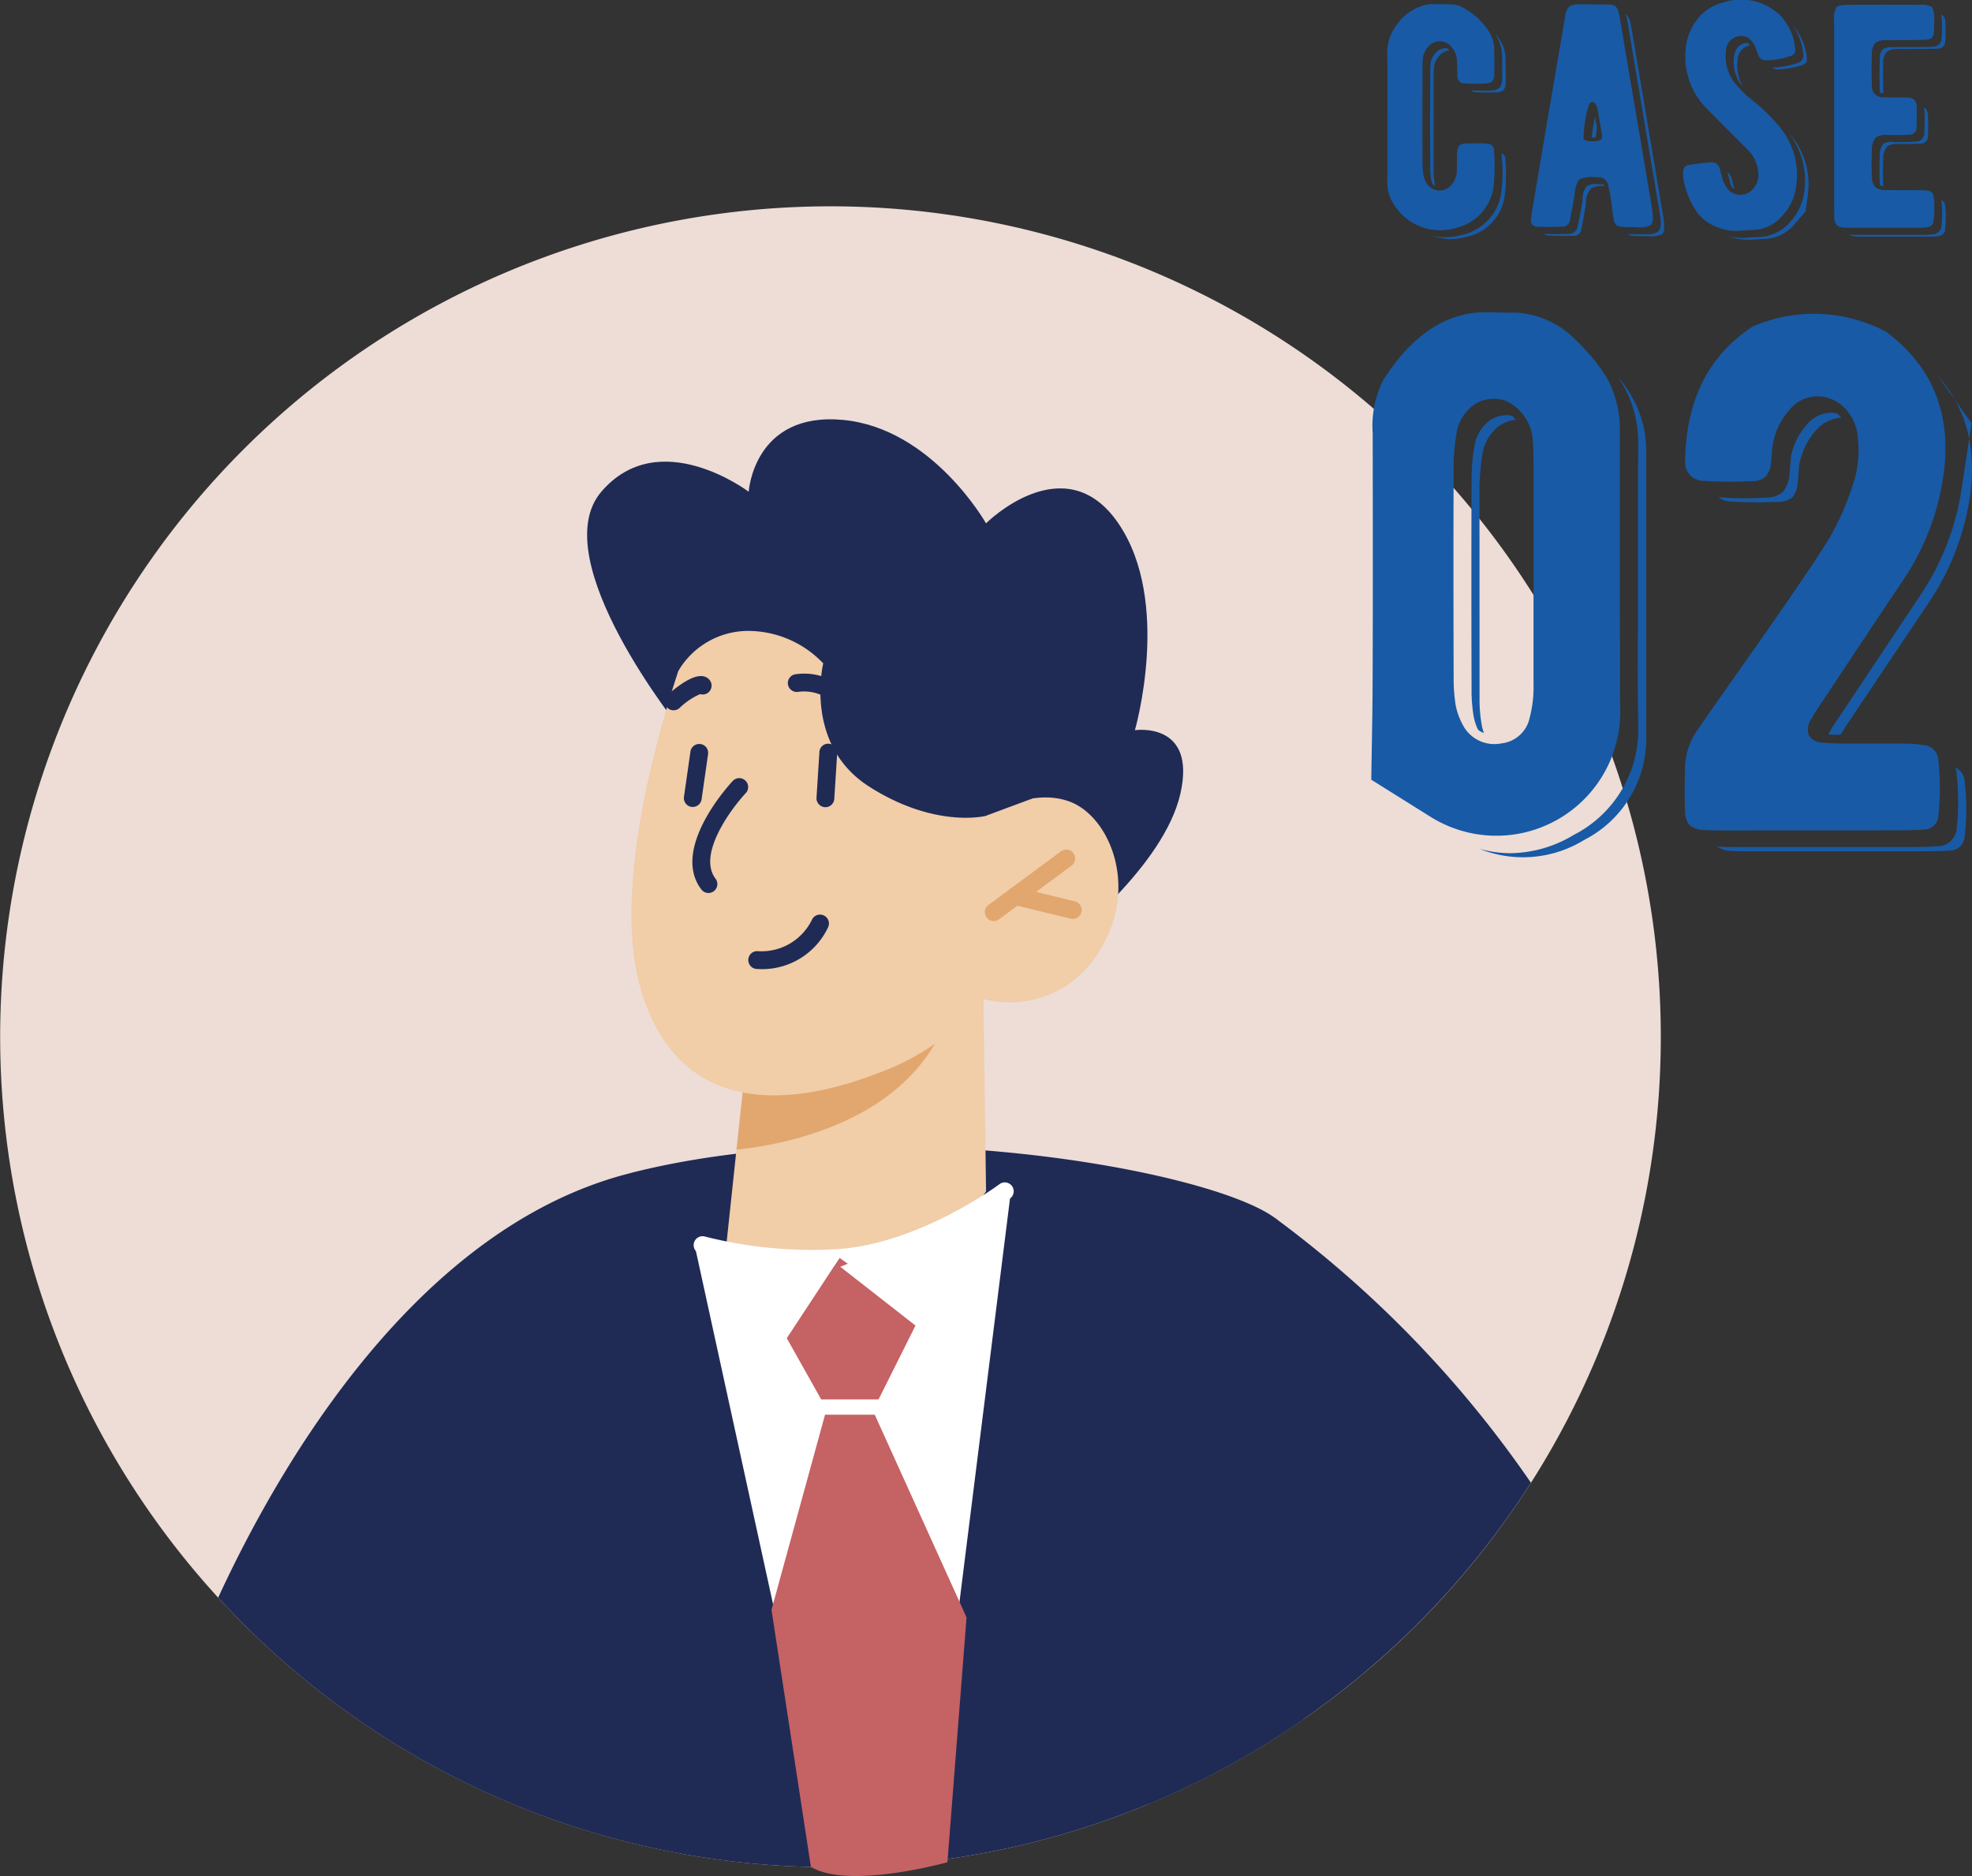<svg xmlns="http://www.w3.org/2000/svg" width="160.549" height="152.721" viewBox="0 0 160.549 152.721">
  <rect x="0" y="0" width="160.549" height="152.721" fill="#333333" stroke="none"/>
  <g id="グループ_286" data-name="グループ 286" transform="translate(-13397.56 -11447.807)">
    <path id="パス_2174" data-name="パス 2174" d="M1146.773,2064.2a67.539,67.539,0,0,1-29.058,55.535,67.164,67.164,0,0,1-38.541,12.064c-.522,0-1.058,0-1.595-.015a67.6,67.6,0,1,1,69.194-67.584" transform="translate(12386 9468)" fill="#edddd6"/>
    <path id="パス_2175" data-name="パス 2175" d="M1117.715,2119.735a67.172,67.172,0,0,1-38.541,12.064c-.522,0-1.058,0-1.595-.015a67.526,67.526,0,0,1-48.256-21.924c4.756-10.309,15.79-29.753,33.045-34.422.2-.058.406-.1.595-.16,19.966-5.046,47.053-.334,52.446,3.712,2.219,1.827,2.61,19.968,2.306,40.745" transform="translate(12386 9468)" fill="#1f2b55"/>
    <path id="パス_2176" data-name="パス 2176" d="M1067.035,2039.247s-11.235-13.895-6.52-19.409,12,0,12,0,.4-6.523,7.671-5.849,11.65,8.419,11.65,8.419,6.4-6.4,10.774,0,1.347,16.839,1.347,16.839,5.052-.748,3.7,5.183-9.292,12.045-9.292,12.045Z" transform="translate(12386 9468)" fill="#1f2b55"/>
    <path id="パス_2177" data-name="パス 2177" d="M1091.626,2061.124l.213,15.67s-2.766,4.542-11.924,5.412c-6.821.647-9.241-.865-9.241-.865l.845-7.949.835-7.752,16.5-3.864Z" transform="translate(12386 9468)" fill="#f1cda8"/>
    <path id="パス_2178" data-name="パス 2178" d="M1088.858,2061.776a5.163,5.163,0,0,1-.435,1.518c-3.4,7.875-12.964,9.692-16.9,10.1l.834-7.752Z" transform="translate(12386 9468)" fill="#e1a76e"/>
    <path id="パス_2179" data-name="パス 2179" d="M1068.378,2029.97s-7.959,19.758-4.57,30.63,13.326,8.857,19.24,6.565a19.79,19.79,0,0,0,8.581-6.037,8.429,8.429,0,0,0,9.219-3.568c3.583-5.3,1.111-11.193-2.115-12.466s-6.95,1.138-6.95,1.138l2.806-5.757s-13.333-28.452-26.211-10.505" transform="translate(12386 9468)" fill="#f1cda8"/>
    <path id="パス_2180" data-name="パス 2180" d="M1092.467,2054.784a.725.725,0,0,1-.43-1.308l5.9-4.367a.724.724,0,1,1,.861,1.165l-5.9,4.368a.72.72,0,0,1-.431.142" transform="translate(12386 9468)" fill="#e1a76e"/>
    <path id="パス_2181" data-name="パス 2181" d="M1098.9,2054.61a.723.723,0,0,1-.171-.02l-4.666-1.134a.725.725,0,1,1,.343-1.409l4.665,1.134a.725.725,0,0,1-.171,1.429" transform="translate(12386 9468)" fill="#e1a76e"/>
    <path id="パス_2182" data-name="パス 2182" d="M1081.091,2039.158a.725.725,0,0,1-.682-.481,3.512,3.512,0,0,0-3.856-2.552.731.731,0,0,1-.839-.588.723.723,0,0,1,.582-.838,4.941,4.941,0,0,1,5.477,3.491.723.723,0,0,1-.682.968" transform="translate(12386 9468)" fill="#1f2b55"/>
    <path id="パス_2183" data-name="パス 2183" d="M1066.4,2037.627a.725.725,0,0,1-.469-1.278c.7-.59,2.543-2.157,3.38-1.212a.725.725,0,0,1-.063,1.023.715.715,0,0,1-.689.151,5.7,5.7,0,0,0-1.69,1.144.725.725,0,0,1-.469.172" transform="translate(12386 9468)" fill="#1f2b55"/>
    <path id="パス_2184" data-name="パス 2184" d="M1069.238,2052.5a.724.724,0,0,1-.576-.286c-2.546-3.337,2.346-8.611,2.555-8.835a.725.725,0,0,1,1.057.993c-1.191,1.272-3.957,5-2.46,6.963a.725.725,0,0,1-.576,1.165" transform="translate(12386 9468)" fill="#1f2b55"/>
    <path id="パス_2185" data-name="パス 2185" d="M1067.959,2045.5a.75.75,0,0,1-.1-.007.725.725,0,0,1-.614-.821l.528-3.688a.725.725,0,0,1,1.436.2l-.529,3.689a.725.725,0,0,1-.716.622" transform="translate(12386 9468)" fill="#1f2b55"/>
    <path id="パス_2186" data-name="パス 2186" d="M1078.759,2045.518a.734.734,0,0,1-.724-.771l.237-3.718a.706.706,0,0,1,.769-.678.725.725,0,0,1,.678.77l-.236,3.717a.727.727,0,0,1-.724.68" transform="translate(12386 9468)" fill="#1f2b55"/>
    <path id="パス_2187" data-name="パス 2187" d="M1066.788,2034.419a6.617,6.617,0,0,1,5.568-3.252,8.451,8.451,0,0,1,6.228,2.643s-1.626,6.606,3.737,10.029,9.462,2.392,9.462,2.392l3.837-1.425,2.752-5.673-11.316-11.869-14.539-7.426-7.266,6.778Z" transform="translate(12386 9468)" fill="#1f2b55"/>
    <path id="パス_2188" data-name="パス 2188" d="M1073.456,2058.693c-.174,0-.285-.008-.31-.009a.725.725,0,0,1-.661-.781.715.715,0,0,1,.777-.666,4.571,4.571,0,0,0,4.4-2.553.724.724,0,1,1,1.32.6,5.932,5.932,0,0,1-5.53,3.413" transform="translate(12386 9468)" fill="#1f2b55"/>
    <path id="パス_2189" data-name="パス 2189" d="M1136.2,2100.508a67.958,67.958,0,0,1-31.175,26.172l10.382-47.69a90.149,90.149,0,0,1,20.793,21.518" transform="translate(12386 9468)" fill="#1f2b55"/>
    <path id="パス_2190" data-name="パス 2190" d="M1077.6,2083.015a35.878,35.878,0,0,1-9.041-1.153.725.725,0,0,1,.4-1.394,35.254,35.254,0,0,0,10.9,1.014c6.648-.493,12.992-5.218,13.056-5.267a.725.725,0,1,1,.872,1.158c-.272.2-6.739,5.03-13.82,5.556-.807.06-1.6.086-2.365.086" transform="translate(12386 9468)" fill="#fff"/>
    <path id="パス_2191" data-name="パス 2191" d="M1068.068,2080.964l11.106,50.835,7.964-1.331,6.652-53.1-9.455,5.453-6.73.189Z" transform="translate(12386 9468)" fill="#fff"/>
    <path id="パス_2192" data-name="パス 2192" d="M1075.616,2088.742l2.8,4.982h4.671l3.426-6.85-6.6-4.668Z" transform="translate(12386 9468)" fill="#c56264"/>
    <path id="パス_2193" data-name="パス 2193" d="M1078.73,2094.97h4.048l7.473,16.5-1.556,19.929s-8,2.251-11.116.382l-3.208-20.934Z" transform="translate(12386 9468)" fill="#c56264"/>
    <path id="パス_2194" data-name="パス 2194" d="M1079.916,2082.206l-7.1,9.961-4.746-11.2Z" transform="translate(12386 9468)" fill="#fff"/>
    <path id="パス_2195" data-name="パス 2195" d="M1079.97,2082.928l9.036,7.059,4.784-12.615Z" transform="translate(12386 9468)" fill="#fff"/>
    <path id="パス_2196" data-name="パス 2196" d="M1011.561,2064.2a67.616,67.616,0,0,0,66.018,67.584c.537.014,1.073.014,1.595.014a67.6,67.6,0,1,0-67.613-67.6" transform="translate(12386 9468)" fill="none"/>
    <path id="パス_2451" data-name="パス 2451" d="M1130.061,1998.376a4.446,4.446,0,0,1-5.015-1.917,3.223,3.223,0,0,1-.533-2.018v-5.255q.014-4.559-.012-4.952a3.729,3.729,0,0,1,.685-2.286,4.121,4.121,0,0,1,2.006-1.612,2.845,2.845,0,0,1,.889-.19q1.09,0,1.612.012a2.359,2.359,0,0,1,.685.127,5.632,5.632,0,0,1,2.235,1.841,2.882,2.882,0,0,1,.6,1.893q.024,1.23,0,1.814a.872.872,0,0,1-.178.61.977.977,0,0,1-.635.165,14.688,14.688,0,0,1-1.612-.013.56.56,0,0,1-.572-.584q0,.025-.038-1.206a1.8,1.8,0,0,0-.469-1.193,1.2,1.2,0,0,0-1.867,0,1.664,1.664,0,0,0-.444.991q-.025.328-.025.812-.014,4.48,0,7.477a9.571,9.571,0,0,0,.05,1,2.013,2.013,0,0,0,.3.849,1.234,1.234,0,0,0,1.993.128,1.845,1.845,0,0,0,.457-1.206v-.7c0-.3.005-.532.013-.711a.912.912,0,0,1,.178-.584.734.734,0,0,1,.546-.178,16.673,16.673,0,0,1,1.714.013.542.542,0,0,1,.571.584,15.621,15.621,0,0,1-.038,2.92,3.99,3.99,0,0,1-3.1,3.364m-1.752-13.051a1.633,1.633,0,0,1,.457-.99,1.21,1.21,0,0,1,.787-.418c-.059-.077-.084-.111-.076-.1s0,0-.051-.051a1.276,1.276,0,0,0-.165-.026,1.084,1.084,0,0,0-.825.394,1.447,1.447,0,0,0-.406.9q-.026.318-.026.8-.012,4.393,0,7.465a8.935,8.935,0,0,0,.051.99,2.11,2.11,0,0,0,.153.521.852.852,0,0,0,.2.128,1.783,1.783,0,0,1-.064-.319,7.643,7.643,0,0,1-.063-1.014v-7.466q0-.481.025-.813m5.815,7.478a14.709,14.709,0,0,1-.051,2.933,3.945,3.945,0,0,1-3.1,3.351,4.47,4.47,0,0,1-2.818-.088,4.154,4.154,0,0,0,1.028.126,5.584,5.584,0,0,0,1.4-.189,4.106,4.106,0,0,0,3.212-3.479,11.924,11.924,0,0,0,.063-2.527l-.025-.431a1.036,1.036,0,0,0-.038-.228.538.538,0,0,1,.33.532m-.267-8.379a3.143,3.143,0,0,0-.571-1.866c.084.093.169.191.254.292a2.976,2.976,0,0,1,.6,1.891q.025,1.245,0,1.816a.9.9,0,0,1-.177.61,1.008,1.008,0,0,1-.635.165q-.8.024-1.613-.013a.69.69,0,0,1-.406-.152c.33.016.652.025.965.025.212,0,.419,0,.622-.013a1.065,1.065,0,0,0,.736-.216,1.035,1.035,0,0,0,.229-.711q.012-.571,0-1.739Z" transform="translate(12386 9468)" fill="#185aa5"/>
    <path id="パス_2452" data-name="パス 2452" d="M1143.644,1998.275a.8.8,0,0,1-.52-.178.828.828,0,0,1-.2-.508c-.034-.194-.077-.495-.127-.9s-.1-.711-.127-.914q-.025-.191-.191-.889a.769.769,0,0,0-.8-.647l-.2-.013a2.853,2.853,0,0,0-1.269.152q-.344.23-.457,1.232-.025.291-.368,2.094a.607.607,0,0,1-.635.559q-1.194.038-2.031,0c-.364-.008-.538-.216-.521-.622q.012-.14.1-.7.851-5,1.117-6.627,1.51-8.785,1.561-9.141a1.288,1.288,0,0,1,.356-.838,1.424,1.424,0,0,1,.85-.178h1.118v.013h1.218a1.03,1.03,0,0,1,.572.153,1.127,1.127,0,0,1,.266.558,4.514,4.514,0,0,1,.1.495q.43,2.565,1.3,7.681t1.295,7.681q.191,1.129-.089,1.4a2.245,2.245,0,0,1-1.194.165c-.634-.008-1.007-.017-1.117-.025m-1.65-3.466h-.038l-.394-.013a1.354,1.354,0,0,0-.85.178,1.872,1.872,0,0,0-.318,1.066q-.063.534-.266,1.562c-.06.279-.1.466-.115.558a.754.754,0,0,1-.774.686c-.415.008-.774.013-1.079.013-.288,0-.584-.005-.889-.013a.5.5,0,0,0,.368.14q.838.038,2.032.012a.606.606,0,0,0,.634-.558q.344-1.8.369-2.108a1.781,1.781,0,0,1,.418-1.193,2.006,2.006,0,0,1,1.092-.19.864.864,0,0,0-.051-.14Zm-.229-5.256c-.093-.542-.144-.829-.152-.863a1.1,1.1,0,0,0-.14-.381q-.14-.228-.33-.191a.278.278,0,0,0-.216.191,9.09,9.09,0,0,0-.431,2.361,3.111,3.111,0,0,0-.026.343c0,.2.254.3.762.292.457,0,.7-.093.736-.279a1.4,1.4,0,0,0-.025-.432c-.034-.229-.093-.575-.178-1.041m-.571,1.447h.267c.033-.254.071-.511.114-.774q-.051-.279-.165-.927a14.764,14.764,0,0,0-.267,1.7Zm3.377,8.011a.858.858,0,0,1-.495-.165h.025a.041.041,0,0,0,.026.013q.266.012.711.012h.761a1.364,1.364,0,0,0,.991-.254q.291-.342.088-1.485l-2.589-15.361c-.034-.212-.068-.381-.1-.508a2.076,2.076,0,0,0-.089-.279q.242.1.381.622.051.191.1.495.38,2.235,1.294,7.681.826,4.9,1.295,7.68.191,1.131-.088,1.4a2.268,2.268,0,0,1-1.194.165c-.635,0-1.007-.005-1.117-.013" transform="translate(12386 9468)" fill="#185aa5"/>
    <path id="パス_2453" data-name="パス 2453" d="M1153.28,1998.592a4.286,4.286,0,0,1-2.564-.609,3.274,3.274,0,0,1-.978-.889,6.787,6.787,0,0,1-1.13-2.742,2.9,2.9,0,0,1-.012-.609.487.487,0,0,1,.431-.5,17.082,17.082,0,0,1,1.74-.215.839.839,0,0,1,.571.114,1.127,1.127,0,0,1,.279.558c.017.051.047.166.089.343.042.153.076.271.1.356a1.243,1.243,0,0,0,.165.368,1.374,1.374,0,0,0,1.6.863,1.456,1.456,0,0,0,.8-.558,1.564,1.564,0,0,0,.343-.978,2.845,2.845,0,0,0-.749-1.98l-1.308-1.308-2.171-2.184a6.018,6.018,0,0,1-1.7-4.7,4.557,4.557,0,0,1,1-2.6,3.823,3.823,0,0,1,2.1-1.321,4.545,4.545,0,0,1,4.659,1.117,4.473,4.473,0,0,1,1.168,2.679.467.467,0,0,1-.343.559,6.719,6.719,0,0,1-2.006.368.624.624,0,0,1-.647-.419c-.026-.067-.068-.182-.127-.343-.051-.143-.093-.254-.127-.33q-.458-1.027-1.346-.876a1.239,1.239,0,0,0-1.041,1.244,3.51,3.51,0,0,0,.952,2.831,7.812,7.812,0,0,0,1.194,1.13,14.494,14.494,0,0,1,2.006,1.917,6.16,6.16,0,0,1,1.561,5.129,4.22,4.22,0,0,1-1.041,2.273,3.347,3.347,0,0,1-2.031,1.206q-.077.012-1.435.1m-.838-3.808c-.025-.085-.059-.22-.1-.407-.034-.143-.06-.241-.076-.292-.026-.084-.056-.173-.089-.266a.92.92,0,0,1,.381.622c.016.051.046.165.088.343.043.144.077.262.1.355,0-.008.008.013.025.064a.885.885,0,0,1-.2-.153c-.059-.118-.1-.207-.127-.266m6.284.964a6.159,6.159,0,0,0-1.561-5.129l-.013-.012c0-.008,0-.013-.012-.013a6.276,6.276,0,0,1,1.3,4.875,4.374,4.374,0,0,1-1.105,2.374,3.538,3.538,0,0,1-2.095,1.219,10,10,0,0,1-1,.076c-.186.008-.334.017-.444.025s-.228.013-.33.013a4.692,4.692,0,0,1-1.206-.152,4.491,4.491,0,0,0,1.968.292q1.358-.077,1.434-.089a3.394,3.394,0,0,0,2.031-1.206l.864-1,.177-1.27m-4.7-12.251a1.255,1.255,0,0,0-1.015,1.232,3.279,3.279,0,0,0,.419,2.082l-.089-.089a.544.544,0,0,1-.076-.089c.008.009-.022-.029-.089-.114a3.127,3.127,0,0,1-.457-2.069q.126-.992.914-1.118a1.041,1.041,0,0,1,.165-.012c-.026,0,0,0,.089.012.059.068.1.123.139.165m3.885,1.435a.607.607,0,0,0,.444-.724,4.9,4.9,0,0,0-.787-2.247,4.5,4.5,0,0,1,1.079,2.577.466.466,0,0,1-.342.559,7.3,7.3,0,0,1-2.019.368.693.693,0,0,1-.444-.152h.012a7.39,7.39,0,0,0,2.057-.381" transform="translate(12386 9468)" fill="#185aa5"/>
    <path id="パス_2454" data-name="パス 2454" d="M1167.741,1998.351h-5.6c-.186,0-.322,0-.406-.013a1.071,1.071,0,0,1-.635-.2.96.96,0,0,1-.2-.6q-.013-.2-.013-.926v-15.07a2.094,2.094,0,0,1,.178-1.155q.177-.19,1.117-.19,3.06-.014,5.611,0a1.862,1.862,0,0,1,1.054.177,1.722,1.722,0,0,1,.178,1.016,10.814,10.814,0,0,1-.026,1.117.536.536,0,0,1-.533.521c-.161.017-.431.029-.812.038l-2.552.012a1.321,1.321,0,0,0-.876.242,1.265,1.265,0,0,0-.267.85q-.051,1.308,0,2.539a.9.9,0,0,0,1.016,1.016q.33.025.914.013.635,0,.927.012a.9.9,0,0,1,.609.191.891.891,0,0,1,.178.622q.026.813-.013,1.638a.549.549,0,0,1-.584.571q-.6.038-1.739.025a1.775,1.775,0,0,0-.952.165,1.468,1.468,0,0,0-.356,1.079q-.051.94,0,2.133a1.234,1.234,0,0,0,.267.851,1.342,1.342,0,0,0,.863.254l2.552.012q.583,0,.812.026a.554.554,0,0,1,.546.52,8.625,8.625,0,0,1-.012,1.93.554.554,0,0,1-.534.533,4.359,4.359,0,0,1-.71.051m2.183-1.79a8.566,8.566,0,0,1-.013,1.93.553.553,0,0,1-.533.533,4.325,4.325,0,0,1-.711.051h-5.6c-.187,0-.322-.005-.407-.013a1.239,1.239,0,0,1-.584-.165l.127.013c.093.008.233.012.419.012h5.612a4.435,4.435,0,0,0,.723-.051.7.7,0,0,0,.66-.672,8.789,8.789,0,0,0,.013-1.955.722.722,0,0,0-.038-.14.491.491,0,0,1,.33.457m-5.04-3.8a1.439,1.439,0,0,1,.356-1.066,1.647,1.647,0,0,1,.952-.165q1.141,0,1.739-.039a.549.549,0,0,0,.584-.571,14.974,14.974,0,0,0,.013-1.625q-.013-.609-.343-.736a1.878,1.878,0,0,1,.063.419q.025.813-.025,1.638a.686.686,0,0,1-.724.723c-.355.026-.783.038-1.282.038l-.546-.012a1.365,1.365,0,0,0-.774.139,1.329,1.329,0,0,0-.292.952q-.051.941-.013,2.133a2.829,2.829,0,0,0,.038.318,1.123,1.123,0,0,0,.254.05v-.063q-.051-1.194,0-2.133m4.088-9.166a.655.655,0,0,0,.66-.647q.039-.458.038-1.143a3.866,3.866,0,0,0-.076-.8.465.465,0,0,1,.305.33,3.984,3.984,0,0,1,.051.787,10.978,10.978,0,0,1-.026,1.118.549.549,0,0,1-.533.52q-.242.025-.813.025l-2.551.013a1.269,1.269,0,0,0-.876.254,1.211,1.211,0,0,0-.267.838q-.038,1.294.013,2.514a1.726,1.726,0,0,1-.267-.038,1.238,1.238,0,0,1-.025-.242q-.051-1.232,0-2.539a1.036,1.036,0,0,1,.216-.736,1.166,1.166,0,0,1,.774-.2q.458-.014,1.092-.013h1.523a5.65,5.65,0,0,0,.762-.038" transform="translate(12386 9468)" fill="#185aa5"/>
    <path id="パス_2455" data-name="パス 2455" d="M1123.2,2043.277l.088-5.332q.059-4.276.029-22.881a8.334,8.334,0,0,1,.85-4.306q3.6-5.655,8.584-5.537,2.4.059,2.08.029a7.339,7.339,0,0,1,5.01,2.226,16.035,16.035,0,0,1,2.519,3.047,8.807,8.807,0,0,1,1.084,4.219v11.69q0,10.575.03,11.455a10.091,10.091,0,0,1-15.5,8.379l-4.776-2.989m12.891-5.01a9.819,9.819,0,0,0,.322-2.783v-17.519q0-1.494-.059-2.344a3.791,3.791,0,0,0-1.347-2.637,2.617,2.617,0,0,0-2.022-.7,2.7,2.7,0,0,0-1.933.938,3.384,3.384,0,0,0-.908,1.875,16.335,16.335,0,0,0-.235,2.548q-.03,8,0,17.286a13.673,13.673,0,0,0,.176,2.343,5.762,5.762,0,0,0,.674,1.729,2.9,2.9,0,0,0,3.047,1.318,2.641,2.641,0,0,0,2.285-2.051m-4.072-1.669a11.729,11.729,0,0,0,.2,2.343q.029.147.146.528a1.4,1.4,0,0,1-.469-.264,4.179,4.179,0,0,1-.351-1.055,12.452,12.452,0,0,1-.176-2.256q-.03-9.287,0-17.285a15.772,15.772,0,0,1,.234-2.49,3.156,3.156,0,0,1,.821-1.7,2.425,2.425,0,0,1,1.845-.821,3.243,3.243,0,0,1,.411.059,3.593,3.593,0,0,1,.293.322,2.723,2.723,0,0,0-1.817.909,3.667,3.667,0,0,0-.908,1.875,22.986,22.986,0,0,0-.234,2.548Zm13.564-20.186a8.653,8.653,0,0,0-1.113-4.219,8.365,8.365,0,0,0-1.172-1.7q.293.439.5.82a9.572,9.572,0,0,1,1.142,4.4q-.029,2.7-.029,8.408v6.768q-.03,5.244.029,7.968a9.628,9.628,0,0,1-5.244,8.907,10.193,10.193,0,0,1-5.215,1.494,9.554,9.554,0,0,1-2.46-.352,9.5,9.5,0,0,0,8.525-.732,9.262,9.262,0,0,0,5.039-8.613v-23.145Z" transform="translate(12386 9468)" fill="#185aa5"/>
    <path id="パス_2456" data-name="パス 2456" d="M1151.794,2047.408q-1.055,0-1.406-.029a2.084,2.084,0,0,1-1.26-.381,1.835,1.835,0,0,1-.381-1.172q-.058-1.23,0-3.779a5.758,5.758,0,0,1,1.172-3.047q1.2-1.758,4.746-6.767,4.863-6.944,5.947-8.819a22.976,22.976,0,0,0,1.992-4.775,9.139,9.139,0,0,0,.206-3.281,3.656,3.656,0,0,0-.762-1.963,3.1,3.1,0,0,0-2.4-1.319,2.938,2.938,0,0,0-2.461,1.172A5.465,5.465,0,0,0,1155.9,2016a4.181,4.181,0,0,0-.087.7c-.02.332-.04.567-.059.7a2,2,0,0,1-.44,1.2,1.683,1.683,0,0,1-1.2.38,34.439,34.439,0,0,1-3.779-.029,1.506,1.506,0,0,1-1.582-1.67q.117-6.972,4.922-10.488.264-.205.586-.41a12.528,12.528,0,0,1,10.869.439q5.77,4.336,4.629,11.836a20.213,20.213,0,0,1-3.34,8.5q-1.992,2.96-6.416,9.639-.762,1.143-1,1.582a1.45,1.45,0,0,0-.176,1.289,1.278,1.278,0,0,0,1.084.586q.5.058,1.875.088h4.717a9.794,9.794,0,0,1,1.641.117,1.291,1.291,0,0,1,1.23,1.26,21.52,21.52,0,0,1,0,4.482,1.2,1.2,0,0,1-1.26,1.143q-.674.059-2.373.058Zm18.955-5.127a1.311,1.311,0,0,1,.762,1.114,19.191,19.191,0,0,1,0,4.482,1.217,1.217,0,0,1-1.26,1.172q-.675.058-2.373.059h-13.916c-.723,0-1.2-.011-1.436-.03a2.152,2.152,0,0,1-1.2-.381h.088a.121.121,0,0,0,.088.03q.351.029,1,.029h14.619q1.436,0,2.139-.059a1.58,1.58,0,0,0,1.611-1.494,20.78,20.78,0,0,0-.029-4.541,1.783,1.783,0,0,0-.088-.381m-18.252-21.65a34.407,34.407,0,0,0,3.779.029,1.864,1.864,0,0,0,1.2-.351,2.164,2.164,0,0,0,.44-1.231q.029-.175.059-.7.029-.439.058-.7a5.98,5.98,0,0,1,1.289-2.754,3.01,3.01,0,0,1,2.139-1.113,4.08,4.08,0,0,0-.293-.322,2.438,2.438,0,0,0-.469-.088,2.661,2.661,0,0,0-2.109,1.054,5.3,5.3,0,0,0-1.231,2.578c-.019.176-.039.42-.058.733s-.04.537-.059.674a2.53,2.53,0,0,1-.557,1.435,2.163,2.163,0,0,1-1.435.44q-.909.059-1.7.058-1.085,0-2.08-.088a1.75,1.75,0,0,0,1.025.352m16.875-10.166q3.456,3.926,2.549,9.873a20.95,20.95,0,0,1-3.34,8.525q-1.934,2.871-6.445,9.61-.469.7-.733,1.142c-.332,0-.664-.009-1-.029l.029-.059a11.963,11.963,0,0,1,.85-1.347l.41-.615,6.153-9.229a21.017,21.017,0,0,0,3.4-8.642q.82-5.449.82-5.45l-2.7-3.779" transform="translate(12386 9468)" fill="#185aa5"/>
  </g>
</svg>
